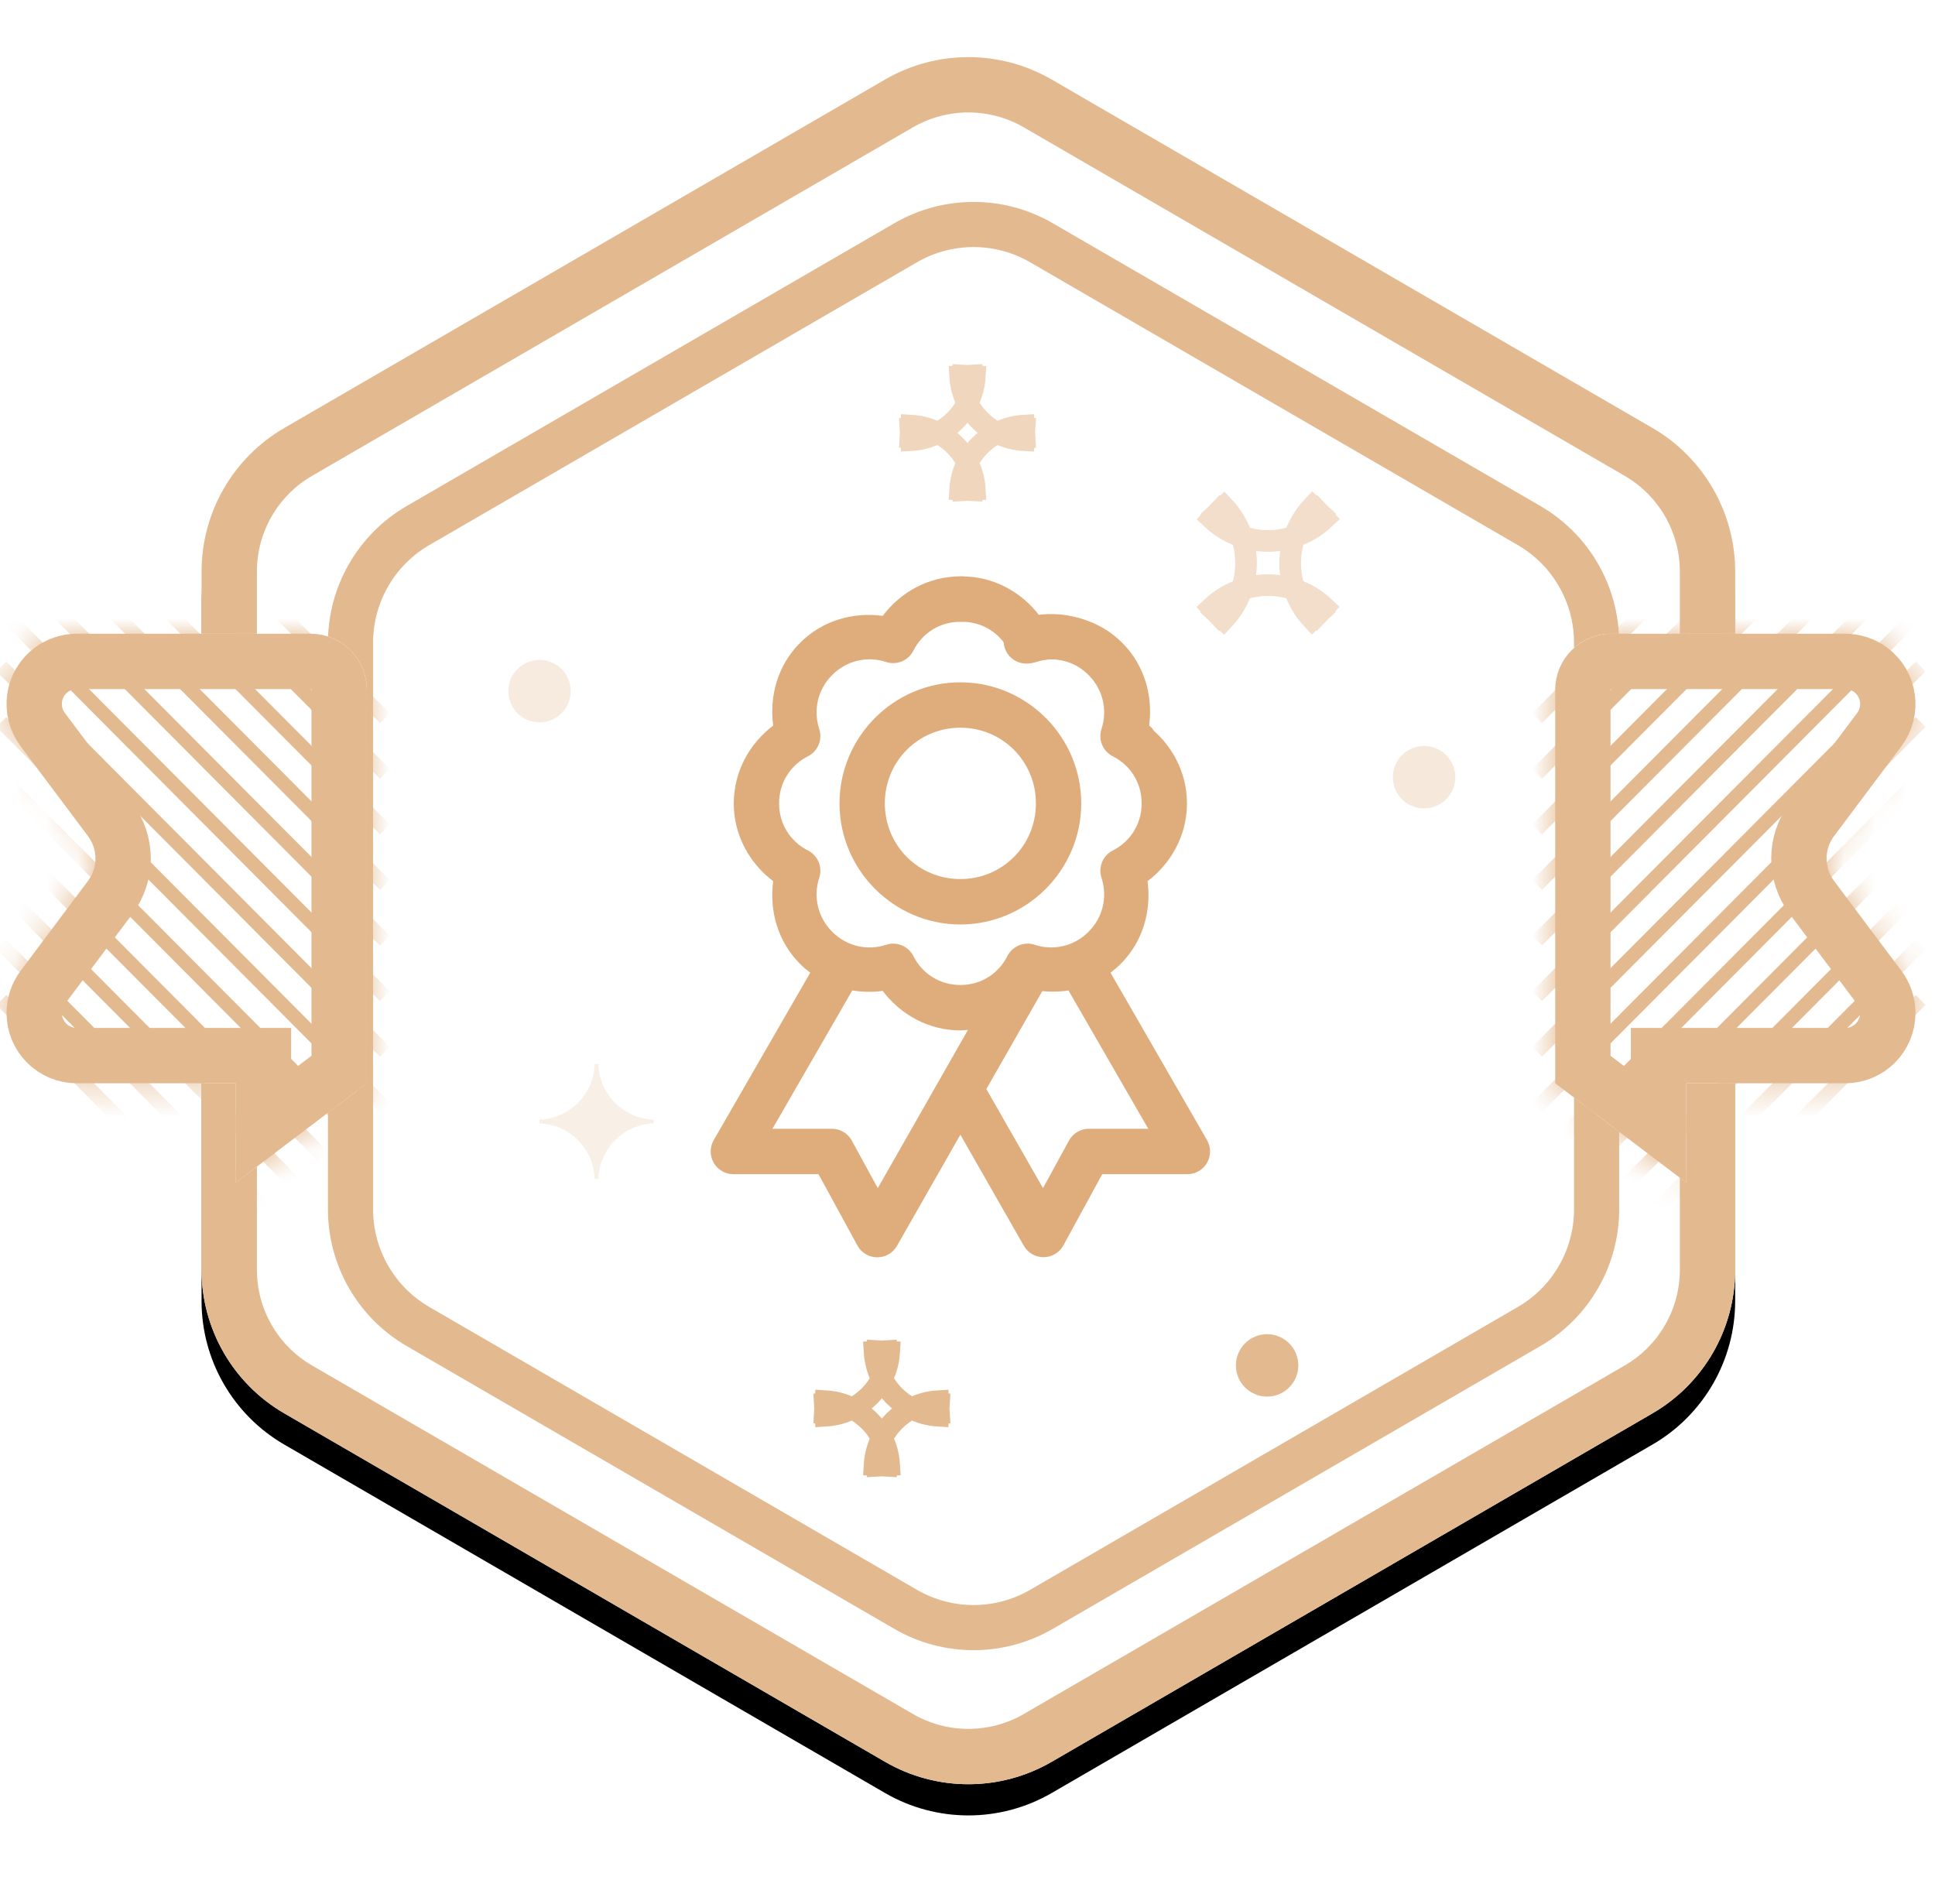 <?xml version="1.0" encoding="UTF-8" standalone="no"?>
<svg width="62px" height="61px" viewBox="0 0 62 61" version="1.1" xmlns="http://www.w3.org/2000/svg" xmlns:xlink="http://www.w3.org/1999/xlink">
    <!-- Generator: Sketch 46 (44423) - http://www.bohemiancoding.com/sketch -->
    <title>Group 33</title>
    <desc>Created with Sketch.</desc>
    <defs>
        <path d="M34.697,1.548 L53.947,12.713 L53.947,12.713 C55.587,13.664 56.597,15.417 56.597,17.314 L56.597,39.686 L56.597,39.686 C56.597,41.583 55.587,43.336 53.947,44.287 L34.697,55.452 L34.697,55.452 C33.046,56.409 31.009,56.409 29.359,55.452 L10.109,44.287 L10.109,44.287 C8.468,43.336 7.458,41.583 7.458,39.686 L7.458,17.314 L7.458,17.314 C7.458,15.417 8.468,13.664 10.109,12.713 L29.359,1.548 L29.359,1.548 C31.009,0.591 33.046,0.591 34.697,1.548 Z" id="path-1"></path>
        <filter x="-6.2%" y="-4.4%" width="112.3%" height="112.3%" filterUnits="objectBoundingBox" id="filter-2">
            <feMorphology radius="0.5" operator="dilate" in="SourceAlpha" result="shadowSpreadOuter1"></feMorphology>
            <feOffset dx="0" dy="1" in="shadowSpreadOuter1" result="shadowOffsetOuter1"></feOffset>
            <feGaussianBlur stdDeviation="0.5" in="shadowOffsetOuter1" result="shadowBlurOuter1"></feGaussianBlur>
            <feComposite in="shadowBlurOuter1" in2="SourceAlpha" operator="out" result="shadowBlurOuter1"></feComposite>
            <feColorMatrix values="0 0 0 0 0   0 0 0 0 0   0 0 0 0 0  0 0 0 0.1 0" type="matrix" in="shadowBlurOuter1"></feColorMatrix>
        </filter>
        <path d="M3.461,0 L10.954,0 L10.954,0 C11.948,-1.82523241e-16 12.753,0.805 12.753,1.799 L12.753,14.405 L8.556,17.586 L8.556,14.405 L3.461,14.405 L3.461,14.405 C2.217,14.405 1.209,13.397 1.209,12.154 C1.209,11.667 1.367,11.193 1.659,10.804 L3.819,7.922 L3.819,7.922 C4.138,7.495 4.138,6.909 3.819,6.483 L1.659,3.601 L1.659,3.601 C0.913,2.606 1.116,1.195 2.111,0.45 C2.5,0.158 2.974,9.77599334e-16 3.461,8.8817842e-16 Z" id="path-3"></path>
        <path d="M3.461,0 L10.954,0 L10.954,0 C11.948,-1.82523241e-16 12.753,0.805 12.753,1.799 L12.753,14.405 L8.556,17.586 L8.556,14.405 L3.461,14.405 L3.461,14.405 C2.217,14.405 1.209,13.397 1.209,12.154 C1.209,11.667 1.367,11.193 1.659,10.804 L3.819,7.922 L3.819,7.922 C4.138,7.495 4.138,6.909 3.819,6.483 L1.659,3.601 L1.659,3.601 C0.913,2.606 1.116,1.195 2.111,0.45 C2.5,0.158 2.974,9.77599334e-16 3.461,8.8817842e-16 Z" id="path-4"></path>
        <path d="M3.461,0 L10.954,0 L10.954,0 C11.948,-1.82523241e-16 12.753,0.805 12.753,1.799 L12.753,14.405 L8.556,17.586 L8.556,14.405 L3.461,14.405 L3.461,14.405 C2.217,14.405 1.209,13.397 1.209,12.154 C1.209,11.667 1.367,11.193 1.659,10.804 L3.819,7.922 L3.819,7.922 C4.138,7.495 4.138,6.909 3.819,6.483 L1.659,3.601 L1.659,3.601 C0.913,2.606 1.116,1.195 2.111,0.45 C2.5,0.158 2.974,9.77599334e-16 3.461,8.8817842e-16 Z" id="path-6"></path>
        <path d="M3.461,0 L10.954,0 L10.954,0 C11.948,-1.82523241e-16 12.753,0.805 12.753,1.799 L12.753,14.405 L8.556,17.586 L8.556,14.405 L3.461,14.405 L3.461,14.405 C2.217,14.405 1.209,13.397 1.209,12.154 C1.209,11.667 1.367,11.193 1.659,10.804 L3.819,7.922 L3.819,7.922 C4.138,7.495 4.138,6.909 3.819,6.483 L1.659,3.601 L1.659,3.601 C0.913,2.606 1.116,1.195 2.111,0.45 C2.5,0.158 2.974,9.77599334e-16 3.461,8.8817842e-16 Z" id="path-7"></path>
    </defs>
    <g id="Page-1" stroke="none" stroke-width="1" fill="none" fill-rule="evenodd">
        <g id="Artboard" transform="translate(-2085, -395)">
            <g id="Group-33" transform="translate(2084, 396)">
                <g id="Group-28">
                    <g id="Polygon">
                        <use fill="black" fill-opacity="1" filter="url(#filter-2)" xlink:href="#path-1"></use>
                        <use fill="#FFFFFF" fill-rule="evenodd" xlink:href="#path-1"></use>
                        <path stroke="#E3B98F" stroke-width="1.773" d="M34.252,2.315 C32.876,1.517 31.179,1.517 29.804,2.315 L10.554,13.48 C9.186,14.273 8.345,15.734 8.345,17.314 L8.345,39.686 C8.345,41.266 9.186,42.727 10.554,43.52 L29.804,54.685 C31.179,55.483 32.876,55.483 34.252,54.685 L53.502,43.52 C54.869,42.727 55.711,41.266 55.711,39.686 L55.711,17.314 C55.711,15.734 54.869,14.273 53.502,13.48 L34.252,2.315 Z"></path>
                    </g>
                    <path d="M34.371,6.779 L49.995,15.84 L49.995,15.84 C51.333,16.616 52.157,18.047 52.157,19.594 L52.157,37.751 L52.157,37.751 C52.157,39.298 51.333,40.728 49.995,41.504 L34.371,50.566 L34.371,50.566 C33.025,51.347 31.363,51.347 30.017,50.566 L14.393,41.504 L14.393,41.504 C13.055,40.728 12.231,39.298 12.231,37.751 L12.231,19.594 L12.231,19.594 C12.231,18.047 13.055,16.616 14.393,15.84 L30.017,6.779 L30.017,6.779 C31.363,5.998 33.025,5.998 34.371,6.779 Z" id="Polygon" stroke="#E3B98F" stroke-width="1.446"></path>
                    <path d="M36.28,28.85 C36.184,30.764 34.548,32.247 32.624,32.247 C30.7,32.247 29.064,30.764 28.92,28.85 L28.343,21.145 L36.857,21.145 L36.28,28.85 Z" id="Path" fill="#FFFFFF"></path>
                    <g id="Group-2-Copy" transform="translate(56.727, 28.5) scale(-1, 1) translate(-56.727, -28.5) translate(49.87, 19.306)">
                        <g id="Rectangle-2-Copy-3">
                            <use fill="#FFFFFF" fill-rule="evenodd" xlink:href="#path-3"></use>
                            <path stroke="#E3B98F" stroke-width="1.773" d="M9.442,15.802 L11.867,13.964 L11.867,1.799 C11.867,1.295 11.458,0.887 10.954,0.887 L3.461,0.887 C3.165,0.887 2.878,0.982 2.642,1.159 C2.039,1.611 1.917,2.466 2.368,3.07 L4.528,5.952 C5.084,6.693 5.084,7.712 4.528,8.453 L2.368,11.335 C2.192,11.571 2.096,11.859 2.096,12.154 C2.096,12.907 2.707,13.518 3.461,13.518 L9.442,13.518 L9.442,15.802 Z"></path>
                        </g>
                        <g id="Group-18">
                            <mask id="mask-5" fill="white">
                                <use xlink:href="#path-4"></use>
                            </mask>
                            <g id="Rectangle-2-Copy-5"></g>
                            <path d="M0.887,10.112 L1.2,9.797 L13.491,22.143 L13.177,22.458 L0.887,10.112 Z M0.887,11.893 L1.2,11.578 L13.491,23.925 L13.177,24.24 L0.887,11.893 Z M0.887,8.331 L1.2,8.016 L13.491,20.362 L13.177,20.677 L0.887,8.331 Z M0.887,6.549 L1.2,6.234 L13.491,18.581 L13.177,18.896 L0.887,6.549 Z M0.887,4.768 L1.2,4.453 L13.491,16.8 L13.177,17.115 L0.887,4.768 Z M0.887,2.987 L1.2,2.672 L13.491,15.018 L13.177,15.333 L0.887,2.987 Z M0.887,1.206 L1.2,0.891 L13.491,13.237 L13.177,13.552 L0.887,1.206 Z M0.887,-0.576 L1.2,-0.891 L13.491,11.456 L13.177,11.771 L0.887,-0.576 Z M0.887,-2.357 L1.2,-2.672 L13.491,9.675 L13.177,9.99 L0.887,-2.357 Z M0.887,-4.138 L1.2,-4.453 L13.491,7.893 L13.177,8.208 L0.887,-4.138 Z M0.887,-5.919 L1.2,-6.234 L13.491,6.112 L13.177,6.427 L0.887,-5.919 Z M0.887,-7.701 L1.2,-8.016 L13.491,4.331 L13.177,4.646 L0.887,-7.701 Z M0.887,-9.482 L1.2,-9.797 L13.491,2.55 L13.177,2.865 L0.887,-9.482 Z" id="Combined-Shape" fill="#E3B98F" fill-rule="nonzero" mask="url(#mask-5)"></path>
                        </g>
                    </g>
                    <g id="Group-2-Copy" transform="translate(0, 19.306)">
                        <g id="Rectangle-2-Copy-3">
                            <use fill="#FFFFFF" fill-rule="evenodd" xlink:href="#path-6"></use>
                            <path stroke="#E3B98F" stroke-width="1.773" d="M9.442,15.802 L11.867,13.964 L11.867,1.799 C11.867,1.295 11.458,0.887 10.954,0.887 L3.461,0.887 C3.165,0.887 2.878,0.982 2.642,1.159 C2.039,1.611 1.917,2.466 2.368,3.07 L4.528,5.952 C5.084,6.693 5.084,7.712 4.528,8.453 L2.368,11.335 C2.192,11.571 2.096,11.859 2.096,12.154 C2.096,12.907 2.707,13.518 3.461,13.518 L9.442,13.518 L9.442,15.802 Z"></path>
                        </g>
                        <g id="Group-18">
                            <mask id="mask-8" fill="white">
                                <use xlink:href="#path-7"></use>
                            </mask>
                            <g id="Rectangle-2-Copy-5"></g>
                            <path d="M0.887,10.112 L1.2,9.797 L13.491,22.143 L13.177,22.458 L0.887,10.112 Z M0.887,11.893 L1.2,11.578 L13.491,23.925 L13.177,24.24 L0.887,11.893 Z M0.887,8.331 L1.2,8.016 L13.491,20.362 L13.177,20.677 L0.887,8.331 Z M0.887,6.549 L1.2,6.234 L13.491,18.581 L13.177,18.896 L0.887,6.549 Z M0.887,4.768 L1.2,4.453 L13.491,16.8 L13.177,17.115 L0.887,4.768 Z M0.887,2.987 L1.2,2.672 L13.491,15.018 L13.177,15.333 L0.887,2.987 Z M0.887,1.206 L1.2,0.891 L13.491,13.237 L13.177,13.552 L0.887,1.206 Z M0.887,-0.576 L1.2,-0.891 L13.491,11.456 L13.177,11.771 L0.887,-0.576 Z M0.887,-2.357 L1.2,-2.672 L13.491,9.675 L13.177,9.99 L0.887,-2.357 Z M0.887,-4.138 L1.2,-4.453 L13.491,7.893 L13.177,8.208 L0.887,-4.138 Z M0.887,-5.919 L1.2,-6.234 L13.491,6.112 L13.177,6.427 L0.887,-5.919 Z M0.887,-7.701 L1.2,-8.016 L13.491,4.331 L13.177,4.646 L0.887,-7.701 Z M0.887,-9.482 L1.2,-9.797 L13.491,2.55 L13.177,2.865 L0.887,-9.482 Z" id="Combined-Shape" fill="#E3B98F" fill-rule="nonzero" mask="url(#mask-8)"></path>
                        </g>
                    </g>
                    <g id="Group-27" transform="translate(23.771, 17.468)" fill-rule="nonzero" fill="#DFAD7C">
                        <g id="Group-26">
                            <path d="M8.001,7.30542868e-05 C6.98,7.30542868e-05 6.086,0.506 5.512,1.265 C4.571,1.138 3.585,1.408 2.865,2.129 C2.145,2.851 1.876,3.838 2.003,4.781 C1.245,5.356 0.74,6.252 0.74,7.274 C0.74,8.296 1.245,9.192 2.003,9.767 C1.876,10.71 2.145,11.698 2.865,12.419 C2.969,12.523 3.077,12.614 3.19,12.699 L0.097,18.064 C-0.032,18.289 -0.032,18.566 0.097,18.791 C0.226,19.016 0.466,19.155 0.725,19.155 L3.455,19.155 L4.703,21.443 C4.829,21.673 5.069,21.816 5.33,21.819 C5.592,21.822 5.834,21.685 5.966,21.458 L8.001,17.89 L10.035,21.451 C10.165,21.678 10.407,21.817 10.669,21.815 C10.93,21.814 11.17,21.672 11.298,21.443 L12.546,19.155 L15.276,19.155 C15.535,19.155 15.775,19.016 15.904,18.791 C16.034,18.566 16.033,18.289 15.904,18.064 L12.811,12.699 C12.924,12.614 13.032,12.523 13.136,12.419 C13.856,11.698 14.125,10.71 13.998,9.767 C14.756,9.192 15.261,8.296 15.261,7.274 C15.261,6.252 14.756,5.356 13.998,4.781 C14.125,3.838 13.856,2.851 13.136,2.129 C12.272,1.264 11.021,1.004 9.929,1.364 C9.668,1.432 9.465,1.641 9.405,1.905 C9.344,2.169 9.435,2.445 9.64,2.621 C9.846,2.797 10.132,2.844 10.383,2.743 C10.969,2.55 11.632,2.684 12.107,3.16 C12.582,3.635 12.716,4.3 12.523,4.887 C12.41,5.23 12.564,5.604 12.886,5.766 C13.438,6.046 13.809,6.602 13.809,7.274 C13.809,7.946 13.438,8.502 12.886,8.782 C12.564,8.944 12.41,9.318 12.523,9.661 C12.716,10.248 12.582,10.913 12.107,11.388 C11.632,11.864 10.969,11.998 10.383,11.805 C10.041,11.692 9.667,11.846 9.506,12.169 C9.226,12.721 8.672,13.093 8.001,13.093 C7.329,13.093 6.775,12.721 6.496,12.169 C6.334,11.846 5.96,11.692 5.618,11.805 C5.032,11.998 4.369,11.864 3.894,11.388 C3.419,10.913 3.285,10.248 3.478,9.661 C3.591,9.318 3.437,8.944 3.115,8.782 C2.563,8.502 2.192,7.946 2.192,7.274 C2.192,6.602 2.563,6.046 3.115,5.766 C3.437,5.604 3.591,5.23 3.478,4.887 C3.285,4.3 3.419,3.635 3.894,3.16 C4.369,2.684 5.032,2.55 5.618,2.743 C5.96,2.857 6.334,2.702 6.496,2.379 C6.775,1.827 7.329,1.455 8.001,1.455 C8.262,1.459 8.506,1.321 8.638,1.094 C8.77,0.868 8.77,0.587 8.638,0.361 C8.506,0.134 8.262,-0.004 8.001,7.30542868e-05 Z M8.001,3.395 C5.871,3.395 4.128,5.14 4.128,7.274 C4.128,9.408 5.871,11.154 8.001,11.154 C10.131,11.154 11.873,9.408 11.873,7.274 C11.873,5.14 10.131,3.395 8.001,3.395 Z M8.001,4.849 C9.346,4.849 10.421,5.926 10.421,7.274 C10.421,8.622 9.346,9.699 8.001,9.699 C6.655,9.699 5.58,8.622 5.58,7.274 C5.58,5.926 6.655,4.849 8.001,4.849 Z M4.537,13.268 C4.859,13.32 5.188,13.327 5.512,13.283 C6.086,14.042 6.98,14.548 8.001,14.548 C8.082,14.548 8.163,14.539 8.243,14.533 L5.354,19.602 L4.522,18.079 C4.395,17.846 4.151,17.701 3.886,17.7 L1.98,17.7 L4.537,13.268 Z M11.464,13.268 L14.021,17.7 L12.115,17.7 C11.85,17.701 11.607,17.846 11.48,18.079 L10.648,19.602 L8.833,16.427 L10.625,13.29 C10.906,13.317 11.187,13.313 11.464,13.268 Z" id="Shape"></path>
                            <path d="M13.463,7.30542868e-05 C12.443,7.30542868e-05 11.549,0.506 10.975,1.265 C10.033,1.138 9.048,1.408 8.327,2.129 C7.607,2.851 7.338,3.838 7.465,4.781 C6.708,5.356 9.054,5.23 8.94,4.887 C8.747,4.3 8.881,3.635 9.356,3.16 C9.831,2.684 10.494,2.55 11.08,2.743 C11.422,2.857 11.796,2.702 11.958,2.379 C12.237,1.827 12.792,1.455 13.463,1.455 C13.725,1.459 13.968,1.321 14.1,1.094 C14.232,0.868 14.232,0.587 14.1,0.361 C13.968,0.134 13.725,-0.004 13.463,7.30542868e-05 Z" id="Shape-Copy-5" transform="translate(10.757, 2.589) scale(-1, 1) translate(-10.757, -2.589) "></path>
                        </g>
                    </g>
                    <path d="M39.694,17.105 L39.348,17.116 L39.359,16.77 C39.745,16.782 40.111,16.879 40.437,17.041 C40.955,17.298 41.376,17.72 41.632,18.24 C41.795,18.569 41.891,18.937 41.904,19.327 L41.558,19.338 L41.569,18.992 C41.601,18.993 41.601,18.993 41.632,18.993 C41.664,18.993 41.664,18.993 41.696,18.992 L41.707,19.338 L41.361,19.327 C41.374,18.937 41.47,18.569 41.632,18.24 C41.889,17.72 42.31,17.298 42.828,17.041 C43.154,16.879 43.52,16.782 43.906,16.77 L43.917,17.116 L43.571,17.105 C43.572,17.073 43.572,17.073 43.572,17.041 C43.572,17.009 43.572,17.009 43.571,16.976 L43.917,16.965 L43.906,17.312 C43.52,17.299 43.154,17.203 42.828,17.041 C42.31,16.784 41.889,16.361 41.632,15.842 C41.47,15.512 41.374,15.144 41.361,14.755 L41.707,14.744 L41.696,15.09 C41.664,15.089 41.664,15.089 41.632,15.089 C41.601,15.089 41.601,15.089 41.569,15.09 L41.558,14.744 L41.904,14.755 C41.891,15.144 41.795,15.512 41.632,15.842 C41.376,16.361 40.955,16.784 40.437,17.041 C40.111,17.203 39.745,17.299 39.359,17.312 L39.348,16.965 L39.694,16.976 C39.693,17.009 39.693,17.009 39.693,17.041 C39.693,17.073 39.693,17.073 39.694,17.105 Z" id="glow" stroke="#E3B98F" stroke-width="0.693" opacity="0.467" transform="translate(41.632, 17.041) rotate(-315) translate(-41.632, -17.041) "></path>
                    <path d="M18.286,34.935 C18.286,34.915 18.286,34.895 18.287,34.875 C19.249,34.844 20.023,34.065 20.054,33.098 C20.074,33.097 20.094,33.097 20.114,33.097 C20.134,33.097 20.154,33.097 20.174,33.098 C20.205,34.065 20.98,34.844 21.942,34.875 C21.943,34.895 21.943,34.915 21.943,34.935 C21.943,34.956 21.943,34.976 21.942,34.996 C20.98,35.027 20.205,35.806 20.174,36.773 C20.154,36.774 20.134,36.774 20.114,36.774 C20.094,36.774 20.074,36.774 20.054,36.773 C20.023,35.806 19.249,35.027 18.287,34.996 C18.286,34.976 18.286,34.956 18.286,34.935 Z" id="glow" fill="#E3B98F" opacity="0.223"></path>
                    <path d="M27.777,44.222 L27.431,44.24 L27.452,43.895 C27.759,43.913 28.05,43.996 28.309,44.129 C28.716,44.338 29.049,44.671 29.257,45.08 C29.391,45.341 29.474,45.634 29.492,45.944 L29.146,45.964 L29.167,45.619 C29.197,45.621 29.227,45.621 29.257,45.621 C29.287,45.621 29.317,45.621 29.347,45.619 L29.368,45.964 L29.022,45.944 C29.041,45.634 29.123,45.341 29.257,45.08 C29.466,44.671 29.798,44.338 30.205,44.129 C30.465,43.996 30.755,43.913 31.062,43.895 L31.083,44.24 L30.737,44.222 C30.739,44.181 30.739,44.181 30.739,44.139 L30.739,44.119 C30.739,44.077 30.739,44.077 30.737,44.036 L31.083,44.018 L31.062,44.363 C30.755,44.345 30.465,44.262 30.205,44.129 C29.798,43.92 29.466,43.587 29.257,43.178 C29.123,42.917 29.041,42.624 29.022,42.314 L29.368,42.294 L29.347,42.639 C29.317,42.638 29.287,42.637 29.257,42.637 C29.227,42.637 29.197,42.638 29.167,42.639 L29.146,42.294 L29.492,42.314 C29.474,42.624 29.391,42.917 29.257,43.178 C29.049,43.587 28.716,43.92 28.309,44.129 C28.05,44.262 27.759,44.345 27.452,44.363 L27.431,44.018 L27.777,44.036 C27.775,44.077 27.775,44.077 27.775,44.119 L27.775,44.139 C27.775,44.181 27.775,44.181 27.777,44.222 Z" id="glow" stroke="#E3B98F" stroke-width="0.693"></path>
                    <path d="M30.52,12.964 L30.174,12.982 L30.195,12.637 C30.502,12.655 30.792,12.738 31.052,12.871 C31.459,13.08 31.792,13.413 32,13.822 C32.134,14.083 32.216,14.376 32.235,14.686 L31.889,14.706 L31.91,14.361 C31.94,14.362 31.97,14.363 32,14.363 C32.03,14.363 32.06,14.362 32.09,14.361 L32.111,14.706 L31.765,14.686 C31.784,14.376 31.866,14.083 32,13.822 C32.208,13.413 32.541,13.08 32.948,12.871 C33.208,12.738 33.498,12.655 33.805,12.637 L33.826,12.982 L33.48,12.964 C33.482,12.923 33.482,12.923 33.482,12.881 L33.482,12.861 C33.482,12.819 33.482,12.819 33.48,12.778 L33.826,12.76 L33.805,13.105 C33.498,13.087 33.208,13.004 32.948,12.871 C32.541,12.662 32.208,12.329 32,11.92 C31.866,11.659 31.784,11.366 31.765,11.056 L32.111,11.036 L32.09,11.381 C32.06,11.379 32.03,11.379 32,11.379 C31.97,11.379 31.94,11.379 31.91,11.381 L31.889,11.036 L32.235,11.056 C32.216,11.366 32.134,11.659 32,11.92 C31.792,12.329 31.459,12.662 31.052,12.871 C30.792,13.004 30.502,13.087 30.195,13.105 L30.174,12.76 L30.52,12.778 C30.518,12.819 30.518,12.819 30.518,12.861 L30.518,12.881 C30.518,12.923 30.518,12.923 30.52,12.964 Z" id="glow-copy" stroke="#E3B98F" stroke-width="0.693" opacity="0.584"></path>
                    <ellipse id="glow" fill="#E3B98F" opacity="0.279" cx="18.286" cy="21.145" rx="1" ry="1"></ellipse>
                    <ellipse id="glow" fill="#E3B98F" opacity="0.323" cx="46.629" cy="23.903" rx="1" ry="1"></ellipse>
                    <ellipse id="glow" fill="#E3B98F" cx="41.6" cy="42.75" rx="1" ry="1"></ellipse>
                </g>
            </g>
        </g>
    </g>
</svg>